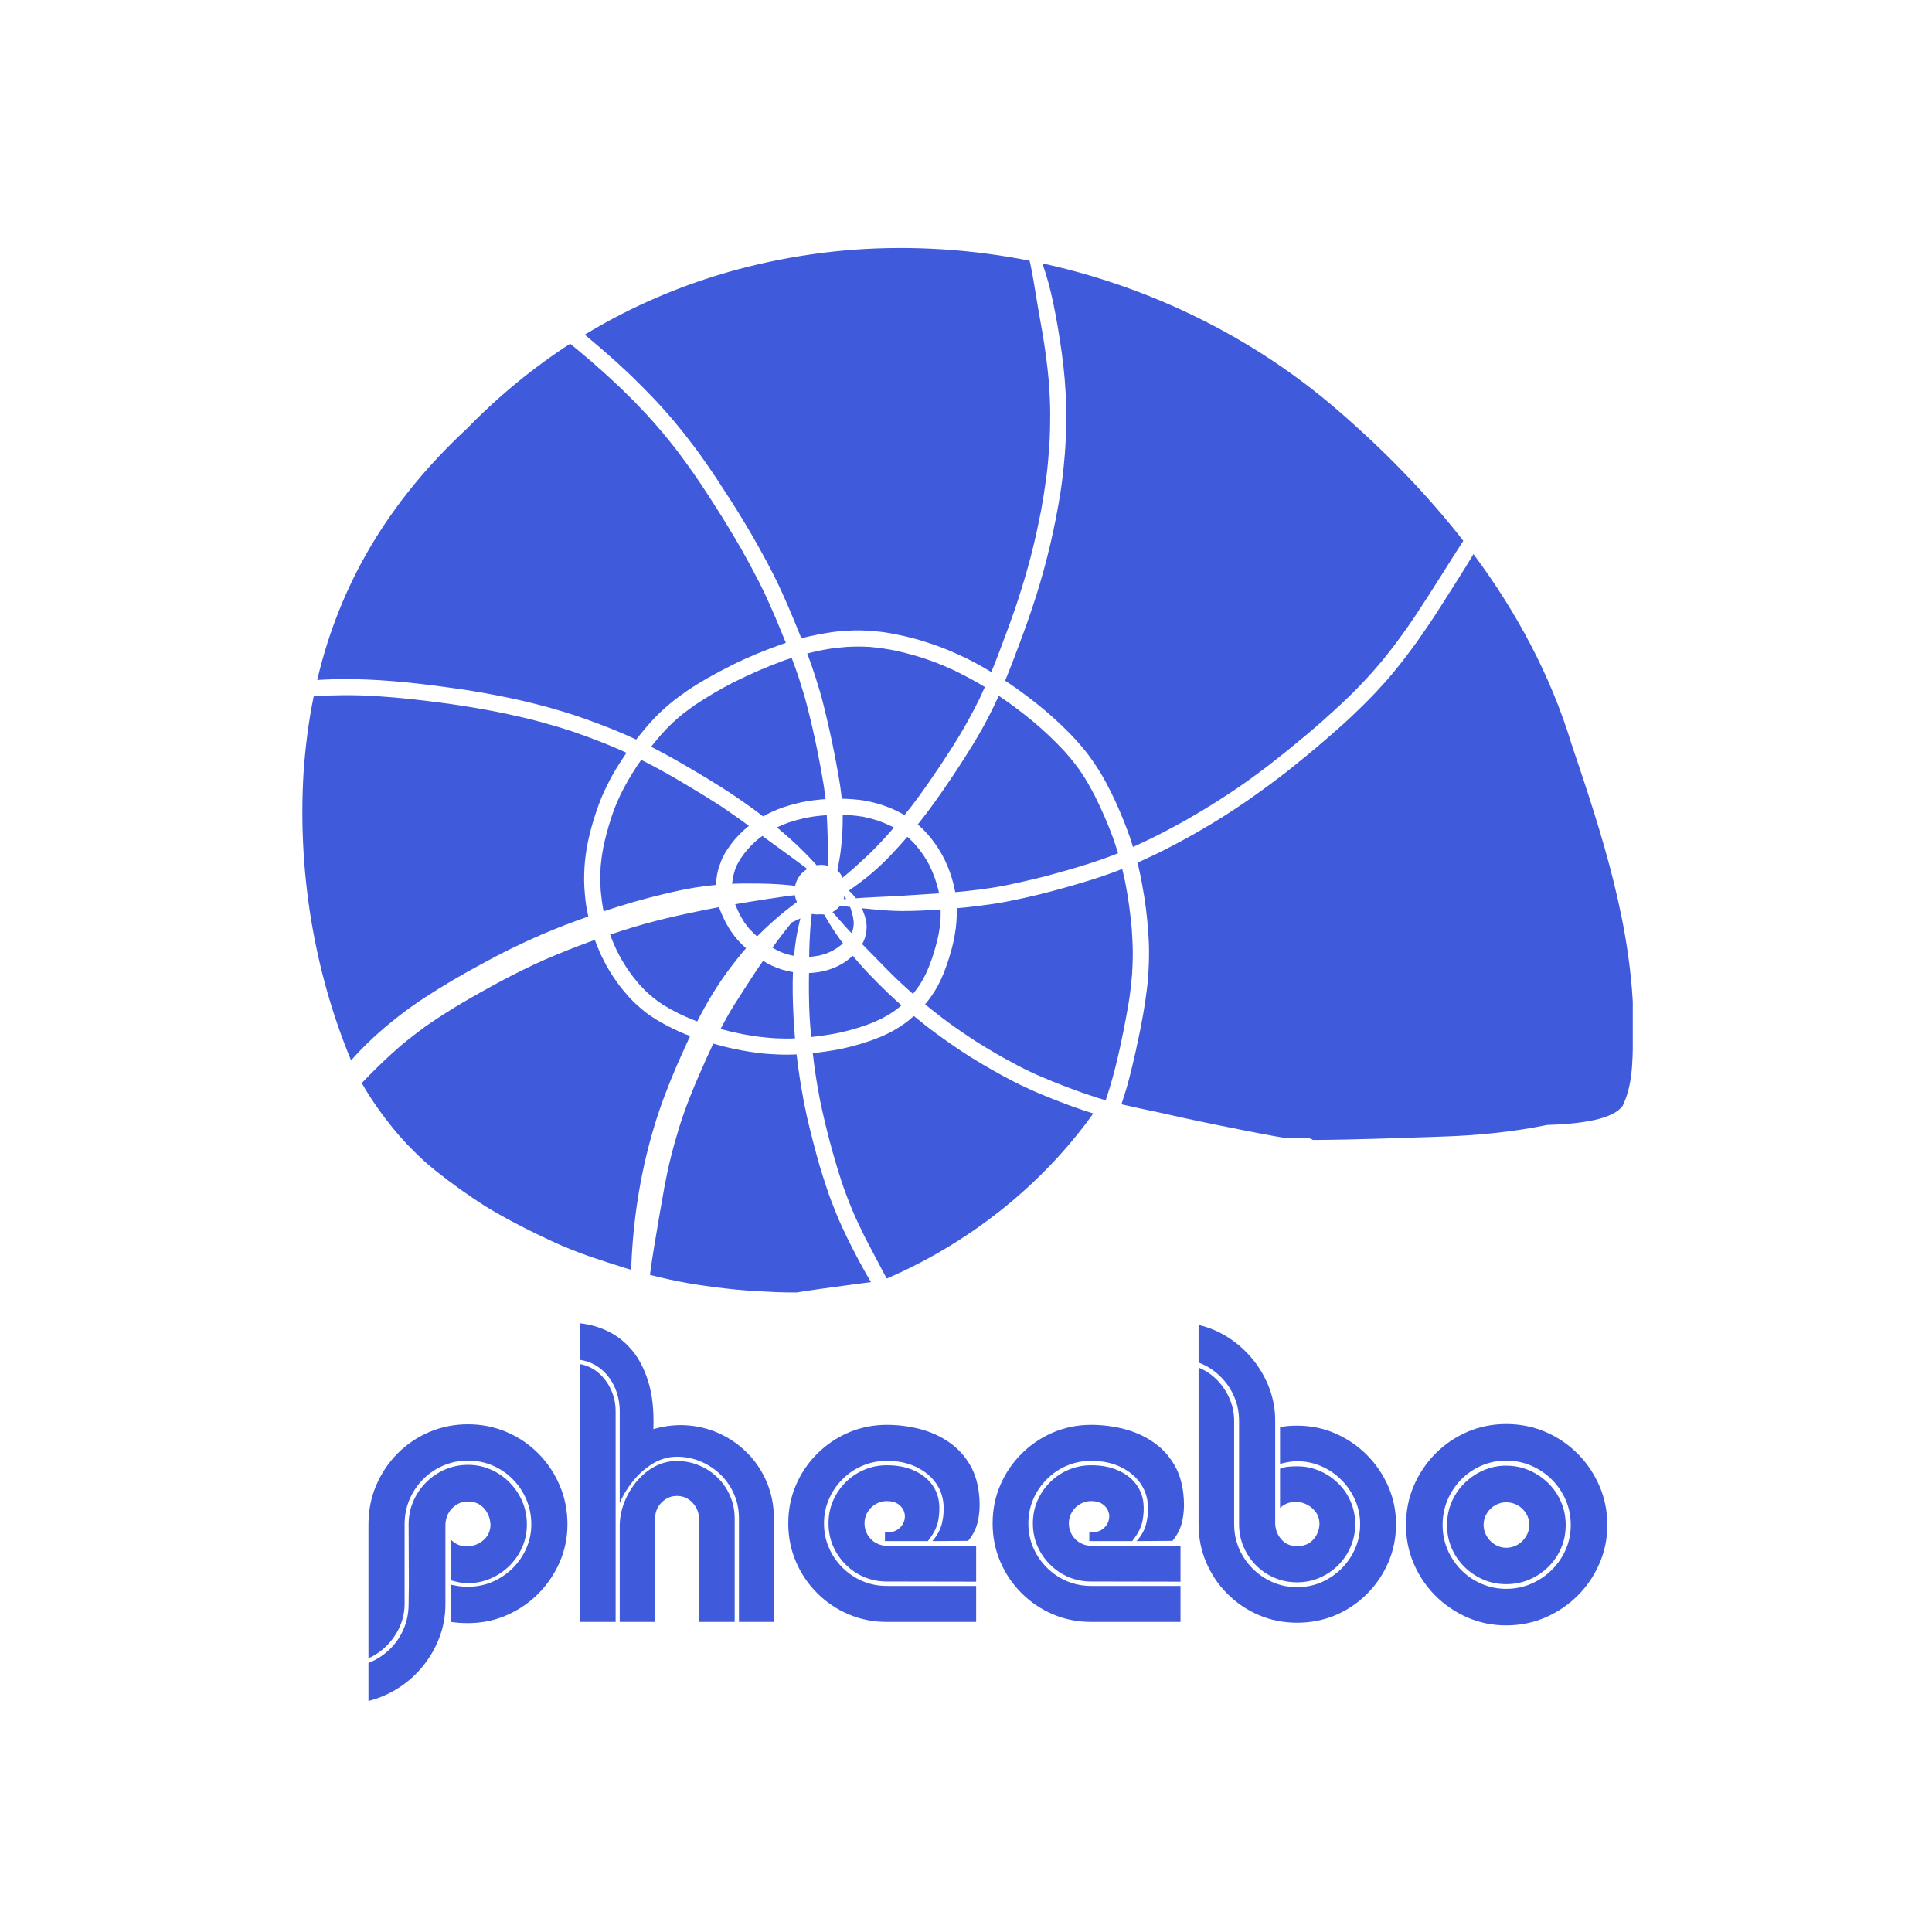 <svg xmlns="http://www.w3.org/2000/svg" xmlns:xlink="http://www.w3.org/1999/xlink" width="500" zoomAndPan="magnify" viewBox="0 0 375 375" height="500" preserveAspectRatio="xMidYMid meet" version="1.0"><defs><g/><clipPath id="cc8f6d1f6f"><path d="M 0.32 87 L 64 87 L 64 159 L 0.32 159 Z M 0.32 87 " clip-rule="nonzero"/></clipPath><clipPath id="9947677617"><path d="M 159 60 L 258.918 60 L 258.918 175 L 159 175 Z M 159 60 " clip-rule="nonzero"/></clipPath><clipPath id="92c3bab1bb"><path d="M 12 196 L 257 196 L 257 286.121 L 12 286.121 Z M 12 196 " clip-rule="nonzero"/></clipPath><clipPath id="01d925a0ef"><rect x="0" width="245" y="0" height="91"/></clipPath><clipPath id="fd9e2703fe"><rect x="0" width="260" y="0" height="287"/></clipPath></defs><g transform="matrix(1, 0, 0, 1, 58, 47)"><g clip-path="url(#fd9e2703fe)"><path fill="#3f5bdb" d="M 56.602 135.73 C 56.57 135.742 56.535 135.75 56.504 135.766 C 56.539 135.75 56.57 135.742 56.602 135.73 Z M 56.602 135.73 " fill-opacity="1" fill-rule="nonzero"/><path fill="#3f5bdb" d="M 88.125 142.422 C 88.109 142.453 88.09 142.48 88.066 142.512 C 88.086 142.48 88.109 142.453 88.125 142.422 Z M 88.125 142.422 " fill-opacity="1" fill-rule="nonzero"/><path fill="#3f5bdb" d="M 69.918 168.715 C 69.918 168.719 69.91 168.723 69.91 168.734 C 69.906 168.738 69.906 168.746 69.902 168.75 C 69.91 168.742 69.91 168.73 69.918 168.715 Z M 69.918 168.715 " fill-opacity="1" fill-rule="nonzero"/><path fill="#3f5bdb" d="M 74.477 169.863 C 74.492 169.82 74.504 169.785 74.52 169.746 C 74.504 169.777 74.496 169.809 74.488 169.844 C 74.48 169.859 74.477 169.867 74.473 169.879 C 74.473 169.875 74.477 169.871 74.477 169.863 Z M 74.477 169.863 " fill-opacity="1" fill-rule="nonzero"/><path fill="#3f5bdb" d="M 87.535 133.391 C 87.18 132.977 86.844 132.547 86.523 132.102 C 86.215 131.617 85.922 131.129 85.645 130.617 C 85.297 129.93 84.98 129.23 84.695 128.512 C 86.781 128.152 88.867 127.82 90.961 127.492 C 92.73 127.215 94.504 126.969 96.281 126.746 C 96.297 126.844 96.312 126.945 96.336 127.043 C 96.41 127.398 96.527 127.75 96.688 128.082 C 95.031 129.293 93.426 130.582 91.906 131.953 C 91.953 131.91 92 131.871 92.047 131.824 C 90.98 132.773 89.953 133.75 88.949 134.762 C 88.465 134.32 87.992 133.867 87.535 133.391 Z M 87.535 133.391 " fill-opacity="1" fill-rule="nonzero"/><path fill="#3f5bdb" d="M 76.148 150.797 C 75.387 150.473 74.629 150.137 73.879 149.785 C 73.312 149.5 72.75 149.211 72.195 148.906 C 71.68 148.617 71.176 148.305 70.668 148 C 70.355 147.797 70.043 147.605 69.75 147.379 C 69.418 147.129 69.086 146.871 68.75 146.621 C 68.75 146.621 68.75 146.621 68.754 146.621 C 68.445 146.355 68.141 146.09 67.828 145.824 C 67.23 145.297 66.691 144.703 66.148 144.129 C 65.719 143.625 65.293 143.125 64.887 142.602 C 64.496 142.094 64.129 141.57 63.758 141.047 C 63.387 140.457 63.012 139.867 62.66 139.266 C 62.336 138.703 62.035 138.125 61.738 137.547 C 61.438 136.891 61.141 136.238 60.867 135.566 C 60.707 135.18 60.562 134.793 60.422 134.406 C 61.977 133.883 63.543 133.379 65.117 132.906 C 67.852 132.09 70.617 131.387 73.398 130.758 C 75.156 130.371 76.914 129.984 78.68 129.629 C 79.637 129.434 80.59 129.25 81.555 129.074 C 81.824 129.848 82.16 130.602 82.504 131.324 C 83.277 132.953 84.254 134.449 85.484 135.77 C 85.902 136.219 86.348 136.645 86.809 137.055 C 85.727 138.285 84.711 139.566 83.727 140.871 C 81.266 144.129 79.176 147.633 77.324 151.262 C 76.93 151.117 76.535 150.965 76.148 150.797 Z M 76.148 150.797 " fill-opacity="1" fill-rule="nonzero"/><path fill="#3f5bdb" d="M 69.449 170.133 C 69.449 170.137 69.445 170.145 69.445 170.152 C 69.445 170.145 69.445 170.141 69.449 170.133 Z M 69.449 170.133 " fill-opacity="1" fill-rule="nonzero"/><path fill="#3f5bdb" d="M 63.172 199.066 C 60.875 198.352 58.582 197.613 56.305 196.82 C 54.133 196.066 52 195.207 49.898 194.281 C 45.215 192.121 40.59 189.805 36.184 187.121 C 32.832 184.984 29.609 182.68 26.504 180.199 C 25.543 179.406 24.586 178.617 23.688 177.762 C 22.746 176.867 21.828 175.953 20.93 175.02 C 19.988 173.984 19.043 172.949 18.172 171.855 C 17.258 170.711 16.375 169.551 15.512 168.367 C 14.617 167.078 13.73 165.781 12.926 164.434 C 12.688 164.027 12.449 163.625 12.215 163.219 C 13.504 161.859 14.84 160.543 16.184 159.238 C 16.691 158.766 17.195 158.297 17.699 157.82 C 18.805 156.832 19.906 155.828 21.074 154.91 C 22.234 153.996 23.395 153.098 24.586 152.223 C 26.926 150.609 29.309 149.07 31.762 147.633 C 34.246 146.168 36.754 144.762 39.293 143.398 C 42.043 141.961 44.816 140.551 47.664 139.305 C 50.562 138.039 53.5 136.879 56.473 135.789 C 56.801 135.672 57.129 135.555 57.457 135.438 C 57.574 135.766 57.699 136.094 57.828 136.418 C 58.18 137.285 58.535 138.164 58.969 138.996 C 59.184 139.414 59.398 139.832 59.613 140.25 C 59.809 140.625 60.039 140.984 60.246 141.348 C 60.66 142.066 61.133 142.75 61.609 143.43 C 62.059 144.074 62.52 144.707 63.031 145.301 C 63.602 145.973 64.168 146.66 64.801 147.266 C 65.117 147.57 65.418 147.883 65.746 148.168 C 66.117 148.48 66.484 148.797 66.848 149.117 C 66.832 149.098 66.812 149.086 66.789 149.066 C 67.137 149.363 67.504 149.652 67.879 149.902 C 68.285 150.176 68.684 150.465 69.098 150.723 C 69.891 151.203 70.688 151.684 71.512 152.102 C 72.957 152.836 74.43 153.539 75.949 154.094 C 75.473 155.121 75.004 156.156 74.535 157.188 C 73.719 158.984 72.922 160.805 72.188 162.637 C 71.41 164.586 70.645 166.543 69.98 168.531 C 69.945 168.621 69.91 168.711 69.891 168.805 C 69.871 168.867 69.848 168.926 69.832 168.988 C 69.848 168.926 69.871 168.867 69.891 168.809 C 69.891 168.809 69.891 168.812 69.891 168.812 C 69.82 169.012 69.758 169.211 69.691 169.414 C 69.633 169.582 69.57 169.75 69.52 169.926 C 69.488 170.012 69.457 170.098 69.434 170.184 C 69.441 170.172 69.441 170.164 69.445 170.16 C 69.441 170.168 69.441 170.184 69.434 170.191 C 69.434 170.188 69.434 170.188 69.434 170.184 C 69.422 170.223 69.406 170.262 69.395 170.309 C 69.406 170.273 69.418 170.23 69.43 170.195 C 69.301 170.59 69.18 170.992 69.059 171.395 C 66.555 179.605 65.117 188.152 64.629 196.723 C 64.578 197.641 64.539 198.555 64.52 199.473 C 64.07 199.332 63.617 199.199 63.172 199.066 Z M 63.172 199.066 " fill-opacity="1" fill-rule="nonzero"/><path fill="#3f5bdb" d="M 106.906 125.766 C 106.902 125.766 106.902 125.77 106.898 125.77 C 106.883 125.777 106.871 125.789 106.863 125.797 C 106.852 125.801 106.844 125.809 106.832 125.812 C 106.855 125.801 106.883 125.781 106.906 125.766 Z M 106.906 125.766 " fill-opacity="1" fill-rule="nonzero"/><path fill="#3f5bdb" d="M 145.688 39.082 C 145.684 39.125 145.684 39.172 145.68 39.219 C 145.684 39.172 145.684 39.125 145.688 39.082 Z M 145.688 39.082 " fill-opacity="1" fill-rule="nonzero"/><path fill="#3f5bdb" d="M 95.27 71.367 C 95.27 71.367 95.27 71.363 95.27 71.363 C 95.277 71.383 95.289 71.41 95.301 71.434 C 95.301 71.438 95.305 71.441 95.305 71.441 C 95.293 71.418 95.277 71.395 95.27 71.367 Z M 95.27 71.367 " fill-opacity="1" fill-rule="nonzero"/><path fill="#3f5bdb" d="M 95.328 71.504 C 95.332 71.516 95.336 71.523 95.336 71.531 C 95.332 71.523 95.328 71.516 95.328 71.504 Z M 95.328 71.504 " fill-opacity="1" fill-rule="nonzero"/><path fill="#3f5bdb" d="M 92.602 73.09 C 92.59 73.055 92.574 73.02 92.559 72.984 C 92.574 73.02 92.59 73.059 92.602 73.09 Z M 92.602 73.09 " fill-opacity="1" fill-rule="nonzero"/><path fill="#3f5bdb" d="M 92.648 73.191 C 92.648 73.191 92.652 73.195 92.652 73.203 C 92.648 73.195 92.648 73.191 92.648 73.191 Z M 92.648 73.191 " fill-opacity="1" fill-rule="nonzero"/><path fill="#3f5bdb" d="M 124.469 101.664 C 124.465 101.668 124.465 101.668 124.469 101.664 C 124.465 101.668 124.465 101.668 124.469 101.664 Z M 124.469 101.664 " fill-opacity="1" fill-rule="nonzero"/><path fill="#3f5bdb" d="M 132.543 82.352 C 131.137 81.547 129.672 80.809 128.199 80.137 C 126.617 79.422 125.027 78.734 123.383 78.18 C 123.445 78.203 123.512 78.227 123.578 78.242 C 123.012 78.051 122.441 77.855 121.871 77.668 C 121.848 77.66 121.82 77.648 121.797 77.641 C 121.824 77.648 121.852 77.66 121.871 77.668 C 121.891 77.672 121.914 77.68 121.93 77.691 C 120.465 77.188 118.957 76.801 117.445 76.453 C 116.574 76.25 115.691 76.086 114.809 75.918 C 114.145 75.793 113.465 75.684 112.789 75.617 C 111.922 75.531 111.059 75.449 110.191 75.406 C 109.426 75.363 108.652 75.332 107.883 75.359 C 106.344 75.422 104.793 75.492 103.266 75.73 C 101.496 76.008 99.742 76.34 97.996 76.773 C 97.844 76.809 97.691 76.848 97.539 76.891 C 97.316 76.324 97.09 75.758 96.855 75.195 C 96.656 74.703 96.453 74.215 96.254 73.723 C 96.148 73.465 96.055 73.176 95.922 72.918 C 95.891 72.84 95.859 72.766 95.824 72.688 C 95.805 72.633 95.781 72.582 95.754 72.527 C 95.738 72.48 95.715 72.434 95.695 72.387 C 95.707 72.406 95.715 72.426 95.723 72.445 C 95.695 72.379 95.664 72.305 95.637 72.238 C 95.648 72.258 95.656 72.277 95.66 72.301 C 95.594 72.148 95.531 71.992 95.461 71.84 C 95.488 71.902 95.516 71.961 95.539 72.023 C 95.496 71.914 95.449 71.809 95.398 71.703 C 95.395 71.695 95.395 71.691 95.391 71.68 C 95.367 71.613 95.34 71.543 95.309 71.473 C 95.312 71.484 95.32 71.492 95.32 71.496 C 95.312 71.488 95.309 71.477 95.305 71.469 C 95.305 71.469 95.305 71.469 95.305 71.465 C 95.305 71.465 95.305 71.465 95.305 71.461 C 95.301 71.457 95.301 71.453 95.301 71.445 C 95.301 71.441 95.297 71.441 95.297 71.438 C 95.289 71.414 95.277 71.387 95.27 71.367 C 95.27 71.367 95.27 71.363 95.27 71.363 C 95.246 71.293 95.219 71.23 95.191 71.176 C 95.184 71.156 95.176 71.129 95.16 71.105 C 94.734 70.102 94.289 69.109 93.84 68.121 C 93.383 67.129 92.934 66.129 92.441 65.156 C 91.926 64.16 91.426 63.152 90.898 62.164 C 90.32 61.086 89.734 60.02 89.137 58.953 C 87.508 56.043 85.785 53.168 83.988 50.363 C 83.008 48.84 82.027 47.316 81.027 45.801 C 80.066 44.336 79.051 42.906 78.047 41.473 C 77.086 40.117 76.066 38.797 75.039 37.488 C 74.57 36.891 74.105 36.301 73.617 35.719 C 73.082 35.078 72.562 34.418 72.004 33.789 C 71.305 33.008 70.609 32.227 69.91 31.438 C 69.367 30.828 68.781 30.246 68.219 29.656 C 67.043 28.418 65.82 27.219 64.598 26.023 C 64.648 26.07 64.695 26.117 64.742 26.168 C 64.191 25.613 63.605 25.09 63.035 24.555 C 62.594 24.145 62.16 23.727 61.711 23.328 C 60.52 22.266 59.332 21.203 58.121 20.176 C 57.254 19.434 56.375 18.695 55.496 17.961 C 71.289 8.371 89.051 2.891 107.836 1.457 C 119.297 0.637 130.738 1.406 141.84 3.602 C 141.898 3.844 141.957 4.094 142.012 4.34 C 142.219 5.359 142.422 6.387 142.598 7.414 C 142.879 9.062 143.141 10.711 143.414 12.359 C 143.695 14.047 144.02 15.73 144.305 17.418 C 144.852 20.598 145.281 23.801 145.574 27.012 C 145.605 27.402 145.637 27.793 145.66 28.18 C 145.766 29.902 145.84 31.629 145.844 33.355 C 145.844 34.223 145.84 35.086 145.816 35.953 C 145.809 36.414 145.797 36.871 145.777 37.332 C 145.773 37.492 145.766 37.652 145.766 37.805 C 145.758 37.836 145.758 37.871 145.754 37.902 C 145.75 37.98 145.746 38.055 145.746 38.133 C 145.746 38.137 145.746 38.145 145.746 38.148 C 145.73 38.438 145.715 38.723 145.699 39.008 C 145.699 39.012 145.699 39.02 145.699 39.023 C 145.699 39.023 145.699 39.02 145.699 39.02 C 145.551 41.227 145.383 43.441 145.09 45.637 C 144.805 47.785 144.465 49.922 144.078 52.059 C 143.488 55.086 142.836 58.09 142.059 61.078 C 141.32 63.918 140.473 66.723 139.57 69.512 C 139.566 69.527 139.559 69.539 139.555 69.555 C 139.559 69.539 139.566 69.527 139.57 69.512 C 139.566 69.531 139.555 69.547 139.551 69.57 C 139.465 69.828 139.379 70.078 139.297 70.336 C 138.238 73.48 137.074 76.59 135.895 79.691 C 135.418 80.953 134.926 82.203 134.414 83.445 C 133.789 83.07 133.168 82.707 132.543 82.352 Z M 132.543 82.352 " fill-opacity="1" fill-rule="nonzero"/><path fill="#3f5bdb" d="M 115.867 110.312 C 114.469 109.645 112.957 109.105 111.445 108.746 C 110.609 108.551 109.758 108.363 108.898 108.266 C 108.039 108.168 107.188 108.102 106.316 108.059 C 106.004 108.047 105.691 108.035 105.379 108.031 C 105.34 107.695 105.305 107.359 105.27 107.02 C 105.082 105.32 104.762 103.629 104.461 101.941 C 103.879 98.68 103.188 95.438 102.422 92.215 C 102.027 90.543 101.629 88.863 101.141 87.215 C 100.633 85.504 100.098 83.805 99.512 82.121 C 99.246 81.355 98.969 80.598 98.68 79.836 C 99.43 79.648 100.18 79.477 100.938 79.309 C 101.867 79.133 102.805 78.941 103.746 78.828 C 104.648 78.723 105.547 78.625 106.453 78.555 C 107.211 78.523 107.969 78.496 108.723 78.496 C 109.434 78.496 110.145 78.531 110.855 78.566 C 111.707 78.652 112.547 78.742 113.391 78.863 C 114.195 78.98 114.992 79.133 115.789 79.281 C 116.66 79.484 117.523 79.68 118.387 79.914 C 119.246 80.141 120.098 80.395 120.949 80.66 C 120.961 80.664 120.969 80.664 120.977 80.668 C 121.527 80.852 122.074 81.043 122.625 81.227 C 122.562 81.203 122.492 81.18 122.43 81.164 C 124.137 81.75 125.789 82.48 127.434 83.234 C 128.844 83.93 130.238 84.648 131.605 85.434 C 132.129 85.73 132.645 86.039 133.16 86.352 C 132.812 87.129 132.461 87.902 132.098 88.676 C 130.977 90.941 129.781 93.164 128.488 95.336 C 127.238 97.453 125.883 99.504 124.531 101.559 C 124.508 101.594 124.48 101.633 124.461 101.668 C 124.461 101.668 124.453 101.672 124.453 101.672 C 123.098 103.715 121.699 105.73 120.258 107.711 C 119.395 108.902 118.488 110.055 117.562 111.195 C 117.016 110.875 116.441 110.586 115.867 110.312 Z M 115.867 110.312 " fill-opacity="1" fill-rule="nonzero"/><path fill="#3f5bdb" d="M 104.973 122.414 C 104.836 122.25 104.695 122.113 104.539 121.984 C 104.836 120.461 105.113 118.922 105.27 117.375 C 105.43 115.719 105.559 114.055 105.566 112.391 C 105.57 111.984 105.574 111.582 105.57 111.176 C 105.984 111.18 106.398 111.195 106.812 111.211 C 107.77 111.285 108.715 111.391 109.66 111.555 C 110.613 111.758 111.543 112.008 112.473 112.305 C 113.344 112.625 114.203 112.98 115.043 113.379 C 115.207 113.461 115.363 113.547 115.52 113.633 C 114.363 114.961 113.188 116.266 111.953 117.523 C 110.676 118.828 109.332 120.066 107.977 121.289 C 107.168 122.004 106.344 122.707 105.508 123.391 C 105.391 123.043 105.219 122.707 104.973 122.414 Z M 104.973 122.414 " fill-opacity="1" fill-rule="nonzero"/><path fill="#3f5bdb" d="M 92.785 73.523 C 92.785 73.52 92.781 73.516 92.781 73.512 C 92.781 73.516 92.785 73.52 92.785 73.523 Z M 92.785 73.523 " fill-opacity="1" fill-rule="nonzero"/><path fill="#3f5bdb" d="M 60.688 94.465 C 57.477 93.188 54.238 91.996 50.926 91.016 C 49.312 90.539 47.699 90.07 46.066 89.668 C 44.367 89.258 42.66 88.828 40.938 88.48 C 37.734 87.824 34.516 87.215 31.273 86.75 C 24.355 85.758 17.391 84.918 10.395 84.82 C 8.117 84.789 5.84 84.844 3.57 84.988 C 7.945 66.422 17.309 50.449 32.602 36.219 C 38.805 29.848 45.523 24.344 52.668 19.715 C 53.84 20.672 55 21.645 56.152 22.625 C 57.324 23.625 58.473 24.66 59.629 25.684 C 60.605 26.555 61.539 27.465 62.5 28.355 C 63.328 29.184 64.164 30.004 65 30.82 C 65.812 31.672 66.617 32.523 67.434 33.371 C 68.207 34.188 68.938 35.055 69.684 35.895 C 70.414 36.719 71.098 37.594 71.805 38.438 C 72.434 39.195 73.02 39.984 73.629 40.758 C 74.094 41.387 74.559 42.023 75.027 42.652 C 76.992 45.309 78.801 48.078 80.582 50.859 C 81.469 52.238 82.344 53.621 83.191 55.023 C 84.102 56.527 84.996 58.039 85.883 59.555 C 87.098 61.719 88.277 63.895 89.402 66.102 C 90.461 68.184 91.406 70.32 92.34 72.465 C 92.324 72.418 92.305 72.375 92.285 72.332 C 92.305 72.379 92.324 72.418 92.344 72.465 C 92.359 72.496 92.367 72.527 92.383 72.559 C 92.41 72.617 92.434 72.68 92.461 72.734 C 92.484 72.812 92.516 72.891 92.559 72.969 C 92.562 72.973 92.562 72.977 92.562 72.98 C 92.574 73.012 92.59 73.047 92.605 73.086 C 92.605 73.09 92.609 73.094 92.609 73.094 C 92.609 73.09 92.605 73.086 92.605 73.086 C 92.621 73.121 92.633 73.152 92.652 73.184 C 92.652 73.184 92.652 73.184 92.652 73.188 C 92.652 73.191 92.656 73.195 92.656 73.203 C 92.66 73.211 92.664 73.223 92.668 73.234 C 92.688 73.277 92.707 73.324 92.727 73.371 C 92.711 73.332 92.695 73.293 92.68 73.25 C 92.711 73.324 92.742 73.398 92.77 73.473 C 92.77 73.473 92.77 73.465 92.766 73.465 C 92.77 73.473 92.77 73.477 92.77 73.48 C 92.773 73.5 92.781 73.512 92.785 73.531 C 92.789 73.539 92.797 73.551 92.801 73.562 C 92.832 73.637 92.863 73.715 92.898 73.785 C 92.902 73.801 92.906 73.812 92.914 73.828 C 92.934 73.895 92.961 73.961 92.992 74.027 C 92.996 74.039 93.004 74.051 93.008 74.059 C 93.02 74.102 93.039 74.137 93.055 74.176 C 93.07 74.207 93.082 74.246 93.102 74.281 C 93.113 74.312 93.129 74.344 93.141 74.375 C 93.613 75.504 94.082 76.637 94.535 77.777 C 94.105 77.922 93.676 78.07 93.25 78.223 C 90.137 79.348 87.062 80.602 84.102 82.082 C 82.488 82.887 80.906 83.723 79.344 84.617 C 77.941 85.422 76.539 86.266 75.211 87.195 C 74.445 87.73 73.695 88.281 72.949 88.848 C 72.273 89.355 71.641 89.922 71.004 90.48 C 69.746 91.59 68.582 92.805 67.496 94.082 C 66.812 94.891 66.133 95.707 65.48 96.543 C 63.902 95.801 62.305 95.109 60.688 94.465 Z M 60.688 94.465 " fill-opacity="1" fill-rule="nonzero"/><path fill="#3f5bdb" d="M 78.918 103.895 C 75.934 102.102 72.938 100.336 69.863 98.711 C 69.367 98.449 68.871 98.195 68.375 97.941 C 68.914 97.27 69.461 96.598 70.02 95.941 C 70.465 95.445 70.906 94.949 71.371 94.469 C 71.816 94.008 72.277 93.562 72.742 93.117 C 73.426 92.512 74.105 91.898 74.828 91.348 C 75.566 90.789 76.309 90.25 77.062 89.715 C 78.262 88.934 79.473 88.176 80.699 87.449 C 81.879 86.746 83.094 86.105 84.309 85.469 C 87.574 83.844 90.902 82.387 94.328 81.145 C 94.773 80.992 95.219 80.844 95.664 80.699 C 95.707 80.812 95.75 80.926 95.793 81.039 C 96.223 82.203 96.66 83.367 97.043 84.551 C 97.438 85.785 97.82 87.016 98.188 88.258 C 99.75 93.992 100.965 99.828 101.926 105.688 C 102.039 106.492 102.148 107.301 102.242 108.109 C 101.957 108.125 101.676 108.148 101.391 108.176 C 99.711 108.328 98.035 108.566 96.398 108.996 C 94.848 109.398 93.289 109.891 91.836 110.578 C 91.254 110.852 90.676 111.145 90.109 111.461 C 86.539 108.711 82.777 106.211 78.918 103.895 Z M 78.918 103.895 " fill-opacity="1" fill-rule="nonzero"/><path fill="#3f5bdb" d="M 102.441 120.992 C 102.129 120.934 101.836 120.871 101.523 120.871 C 101.195 120.867 100.898 120.895 100.574 120.941 C 100.551 120.945 100.531 120.945 100.512 120.953 C 98.902 119.145 97.176 117.441 95.383 115.828 C 94.531 115.066 93.668 114.32 92.789 113.594 C 93.539 113.25 94.293 112.934 95.066 112.652 C 96.035 112.332 97.012 112.062 98.008 111.828 C 98 111.828 97.996 111.832 97.988 111.832 C 98.625 111.703 99.27 111.586 99.91 111.488 C 100.543 111.391 101.18 111.336 101.82 111.277 C 102.039 111.262 102.262 111.25 102.48 111.234 C 102.574 112.887 102.625 114.535 102.672 116.191 C 102.68 116.578 102.688 116.961 102.695 117.348 C 102.699 118.582 102.684 119.812 102.664 121.043 C 102.59 121.023 102.516 121.004 102.441 120.992 Z M 102.441 120.992 " fill-opacity="1" fill-rule="nonzero"/><path fill="#3f5bdb" d="M 95.668 124.859 C 93.617 124.645 91.559 124.527 89.496 124.504 C 87.699 124.488 85.895 124.469 84.094 124.547 C 84.141 124.129 84.195 123.715 84.266 123.301 C 84.379 122.805 84.508 122.324 84.664 121.844 C 84.785 121.523 84.91 121.211 85.043 120.902 C 85.281 120.441 85.535 120.004 85.809 119.562 C 86.215 118.977 86.645 118.418 87.102 117.875 C 87.586 117.336 88.09 116.82 88.621 116.328 C 89.059 115.953 89.504 115.598 89.961 115.254 C 91.938 116.711 93.926 118.145 95.906 119.59 C 96.844 120.273 97.781 120.961 98.703 121.668 C 98.152 122.008 97.637 122.406 97.25 122.93 C 96.789 123.543 96.484 124.223 96.332 124.934 C 96.109 124.906 95.891 124.883 95.668 124.859 Z M 95.668 124.859 " fill-opacity="1" fill-rule="nonzero"/><path fill="#3f5bdb" d="M 59.145 129.848 C 59.031 129.211 58.918 128.578 58.828 127.934 C 58.738 127.273 58.672 126.609 58.602 125.945 C 58.555 125.148 58.492 124.348 58.504 123.551 C 58.516 122.754 58.543 121.965 58.59 121.168 C 58.656 120.508 58.719 119.848 58.812 119.188 C 58.895 118.613 59 118.035 59.102 117.465 C 59.305 116.523 59.516 115.586 59.77 114.66 C 60.047 113.625 60.355 112.602 60.688 111.582 C 60.934 110.863 61.176 110.137 61.469 109.438 C 61.785 108.688 62.105 107.945 62.449 107.215 C 62.918 106.277 63.398 105.355 63.922 104.453 C 64.426 103.574 64.965 102.719 65.508 101.871 C 65.824 101.406 66.137 100.949 66.457 100.488 C 67.762 101.148 69.062 101.824 70.348 102.531 C 71.648 103.246 72.934 103.984 74.211 104.738 C 76.906 106.328 79.578 107.957 82.203 109.66 C 83.938 110.852 85.668 112.043 87.355 113.305 C 86.102 114.324 84.918 115.48 83.957 116.781 C 83.441 117.473 82.914 118.184 82.527 118.965 C 82.32 119.367 82.098 119.777 81.941 120.203 C 81.789 120.609 81.648 121.02 81.512 121.43 C 81.258 122.23 81.117 123.074 81.008 123.906 C 80.973 124.195 80.949 124.477 80.938 124.766 C 79.594 124.891 78.25 125.059 76.914 125.273 C 74.852 125.605 72.805 126.066 70.77 126.551 C 66.844 127.484 62.98 128.609 59.152 129.887 C 59.148 129.867 59.145 129.859 59.145 129.848 Z M 59.145 129.848 " fill-opacity="1" fill-rule="nonzero"/><g clip-path="url(#cc8f6d1f6f)"><path fill="#3f5bdb" d="M 0.926 102.898 C 1.277 97.816 1.922 92.914 2.883 88.176 C 3.699 88.121 4.516 88.074 5.328 88.02 C 5.828 87.988 6.332 87.992 6.836 87.977 C 7.469 87.965 8.105 87.945 8.738 87.934 C 9.836 87.91 10.941 87.965 12.039 87.977 C 12.555 87.984 13.062 88.027 13.574 88.051 C 14.105 88.074 14.637 88.102 15.168 88.125 C 15.871 88.184 16.582 88.23 17.293 88.285 C 20.75 88.539 24.195 88.961 27.633 89.398 C 29.172 89.598 30.703 89.828 32.238 90.074 C 33.934 90.348 35.629 90.617 37.32 90.949 C 38.277 91.141 39.238 91.336 40.195 91.523 C 42.383 91.996 44.562 92.496 46.723 93.074 C 47.906 93.395 49.078 93.73 50.258 94.078 C 51.238 94.371 52.211 94.695 53.184 95.004 C 54.238 95.379 55.297 95.742 56.344 96.133 C 57.547 96.582 58.738 97.051 59.93 97.527 C 61.168 98.023 62.391 98.559 63.605 99.117 C 62.887 100.168 62.191 101.234 61.527 102.328 C 60.664 103.746 59.91 105.234 59.215 106.746 C 58.484 108.324 57.914 109.961 57.387 111.613 C 56.375 114.785 55.637 118.086 55.445 121.41 C 55.352 123.074 55.348 124.75 55.508 126.406 C 55.594 127.262 55.664 128.121 55.812 128.973 C 55.926 129.617 56.047 130.254 56.18 130.895 C 53.09 131.977 50.023 133.141 47.023 134.445 C 45.039 135.309 43.07 136.211 41.125 137.168 C 39.18 138.125 37.262 139.148 35.352 140.18 C 31.641 142.176 27.988 144.312 24.461 146.621 C 22.688 147.781 20.953 149.004 19.285 150.316 C 17.598 151.652 15.926 153.023 14.355 154.504 C 13.562 155.258 12.773 156.012 12.008 156.801 C 11.375 157.457 10.758 158.129 10.145 158.816 C 2.926 141.406 -0.242 122.055 0.926 102.898 Z M 0.926 102.898 " fill-opacity="1" fill-rule="nonzero"/></g><path fill="#3f5bdb" d="M 74.473 169.879 C 74.457 169.934 74.438 169.988 74.418 170.043 C 74.438 169.988 74.457 169.934 74.473 169.879 Z M 74.473 169.879 " fill-opacity="1" fill-rule="nonzero"/><path fill="#3f5bdb" d="M 97.863 165.887 C 97.863 165.879 97.859 165.867 97.859 165.859 C 97.863 165.879 97.863 165.891 97.871 165.91 C 97.871 165.898 97.871 165.891 97.863 165.887 Z M 97.863 165.887 " fill-opacity="1" fill-rule="nonzero"/><path fill="#3f5bdb" d="M 74.059 171.121 C 74.051 171.148 74.043 171.176 74.031 171.203 C 74.043 171.176 74.051 171.148 74.059 171.121 Z M 74.059 171.121 " fill-opacity="1" fill-rule="nonzero"/><path fill="#3f5bdb" d="M 106.926 125.75 C 106.926 125.75 106.922 125.754 106.922 125.754 C 106.922 125.754 106.926 125.75 106.926 125.75 Z M 106.926 125.75 " fill-opacity="1" fill-rule="nonzero"/><path fill="#3f5bdb" d="M 106.816 133.633 C 106.824 133.641 106.832 133.645 106.84 133.656 C 106.832 133.652 106.82 133.641 106.816 133.633 Z M 106.816 133.633 " fill-opacity="1" fill-rule="nonzero"/><path fill="#3f5bdb" d="M 131.398 155.109 C 131.434 155.125 131.465 155.145 131.496 155.168 C 131.465 155.148 131.434 155.125 131.398 155.109 Z M 131.398 155.109 " fill-opacity="1" fill-rule="nonzero"/><path fill="#3f5bdb" d="M 142.395 161.215 C 142.398 161.215 142.402 161.223 142.406 161.223 C 142.414 161.227 142.422 161.227 142.426 161.23 C 142.418 161.23 142.406 161.227 142.395 161.215 Z M 142.395 161.215 " fill-opacity="1" fill-rule="nonzero"/><path fill="#3f5bdb" d="M 142.43 161.234 C 142.434 161.234 142.438 161.238 142.445 161.238 C 142.457 161.242 142.465 161.25 142.48 161.258 C 142.461 161.25 142.449 161.242 142.43 161.234 Z M 142.43 161.234 " fill-opacity="1" fill-rule="nonzero"/><path fill="#3f5bdb" d="M 143.113 161.551 C 143.16 161.566 143.199 161.586 143.238 161.609 C 143.262 161.617 143.285 161.625 143.305 161.641 C 143.238 161.609 143.176 161.582 143.113 161.551 Z M 143.113 161.551 " fill-opacity="1" fill-rule="nonzero"/><path fill="#3f5bdb" d="M 143.484 161.719 C 143.488 161.719 143.488 161.719 143.484 161.719 C 143.488 161.719 143.488 161.719 143.492 161.727 C 143.492 161.719 143.488 161.719 143.484 161.719 Z M 143.484 161.719 " fill-opacity="1" fill-rule="nonzero"/><path fill="#3f5bdb" d="M 154.715 165.988 C 154.742 165.992 154.766 166.004 154.793 166.012 C 154.766 166.008 154.742 166 154.715 165.988 Z M 154.715 165.988 " fill-opacity="1" fill-rule="nonzero"/><path fill="#3f5bdb" d="M 106.922 125.754 C 106.914 125.754 106.914 125.762 106.922 125.754 C 106.914 125.762 106.914 125.754 106.922 125.754 Z M 106.922 125.754 " fill-opacity="1" fill-rule="nonzero"/><path fill="#3f5bdb" d="M 204.457 87.602 C 204.453 87.605 204.449 87.609 204.445 87.613 C 204.449 87.609 204.453 87.605 204.457 87.602 Z M 204.457 87.602 " fill-opacity="1" fill-rule="nonzero"/><path fill="#3f5bdb" d="M 204.445 87.613 C 204.445 87.613 204.441 87.617 204.441 87.617 C 204.441 87.613 204.445 87.613 204.445 87.613 Z M 204.445 87.613 " fill-opacity="1" fill-rule="nonzero"/><path fill="#3f5bdb" d="M 118.148 115.426 C 118.168 115.441 118.18 115.453 118.199 115.473 C 118.18 115.453 118.16 115.441 118.148 115.426 Z M 118.148 115.426 " fill-opacity="1" fill-rule="nonzero"/><path fill="#3f5bdb" d="M 161.656 116.578 C 161.168 115.016 160.582 113.473 159.965 111.953 C 159.34 110.418 158.68 108.883 157.945 107.391 C 157.191 105.852 156.422 104.312 155.512 102.855 C 154.594 101.383 153.633 99.945 152.531 98.598 C 151.438 97.262 150.277 95.988 149.047 94.77 C 146.648 92.383 144.066 90.16 141.359 88.133 C 139.98 87.098 138.574 86.086 137.125 85.148 C 137.117 85.141 137.105 85.137 137.094 85.125 C 138.082 82.742 138.984 80.332 139.891 77.914 C 141.039 74.828 142.152 71.727 143.141 68.582 C 145.188 62.07 146.746 55.434 147.816 48.691 C 148.082 47.016 148.277 45.328 148.457 43.641 C 148.543 42.801 148.617 41.961 148.684 41.117 C 148.715 40.68 148.746 40.242 148.773 39.801 C 148.785 39.586 148.801 39.375 148.812 39.156 C 148.812 39.148 148.812 39.137 148.812 39.125 C 148.812 39.082 148.816 39.039 148.816 38.996 C 148.816 38.98 148.824 38.969 148.824 38.953 C 148.836 38.715 148.844 38.484 148.859 38.246 C 148.859 38.246 148.859 38.246 148.859 38.25 C 148.859 38.254 148.859 38.258 148.859 38.262 C 148.859 38.266 148.859 38.277 148.859 38.281 C 148.859 38.277 148.859 38.266 148.859 38.262 C 148.859 38.258 148.859 38.254 148.859 38.25 C 148.863 38.191 148.863 38.137 148.867 38.082 C 148.867 38.078 148.867 38.074 148.867 38.07 C 148.973 35.961 149.012 33.84 148.945 31.727 C 148.84 28.355 148.574 24.996 148.109 21.652 C 147.648 18.367 147.121 15.078 146.438 11.828 C 145.891 9.215 145.219 6.629 144.316 4.121 C 165.449 8.727 185.227 18.512 201.328 32.348 C 210.305 40.078 218.73 48.598 226.027 57.969 C 224.695 60.02 223.391 62.086 222.094 64.16 C 220.266 67.074 218.402 69.969 216.5 72.836 C 215.629 74.152 214.715 75.438 213.781 76.711 C 213.301 77.359 212.84 78.016 212.34 78.648 C 211.777 79.367 211.211 80.09 210.645 80.809 C 210.086 81.469 209.527 82.121 208.969 82.781 C 208.523 83.309 208.055 83.812 207.59 84.324 C 206.57 85.441 205.535 86.547 204.453 87.605 C 204.449 87.609 204.445 87.613 204.441 87.617 C 204.434 87.629 204.422 87.637 204.414 87.645 C 203.668 88.355 202.93 89.066 202.191 89.781 C 202.242 89.734 202.285 89.688 202.336 89.645 C 200.074 91.715 197.801 93.789 195.434 95.746 C 194.242 96.73 193.059 97.723 191.855 98.695 C 190.656 99.656 189.457 100.605 188.246 101.547 C 188.301 101.504 188.355 101.465 188.41 101.426 C 187.562 102.055 186.723 102.691 185.875 103.328 C 181.379 106.656 176.641 109.645 171.781 112.414 C 171.785 112.41 171.797 112.406 171.801 112.398 C 169.832 113.477 167.859 114.547 165.848 115.539 C 164.75 116.086 163.645 116.602 162.527 117.117 C 162.324 117.215 162.117 117.309 161.91 117.398 C 161.832 117.125 161.746 116.855 161.656 116.578 Z M 161.656 116.578 " fill-opacity="1" fill-rule="nonzero"/><path fill="#3f5bdb" d="M 127.324 125.73 C 127 124.156 126.543 122.605 125.926 121.129 C 124.66 118.082 122.73 115.336 120.277 113.137 C 120.23 113.098 120.188 113.059 120.141 113.016 C 120.25 112.887 120.352 112.754 120.461 112.621 C 122.535 110.016 124.453 107.293 126.316 104.531 C 128.188 101.758 130.008 98.938 131.715 96.059 C 133.246 93.477 134.617 90.789 135.848 88.051 C 136.957 88.801 138.059 89.562 139.129 90.367 C 140.344 91.277 141.523 92.227 142.695 93.188 C 143.672 94.027 144.641 94.875 145.574 95.758 C 146.586 96.715 147.559 97.699 148.512 98.711 C 148.98 99.238 149.438 99.766 149.891 100.309 C 150.391 100.922 150.871 101.551 151.348 102.188 C 151.91 103.008 152.48 103.832 152.977 104.695 C 153.5 105.613 154.008 106.539 154.508 107.473 C 155.164 108.816 155.809 110.16 156.402 111.531 C 156.984 112.859 157.504 114.207 158.016 115.566 C 158.367 116.578 158.707 117.59 159.02 118.613 C 158.629 118.766 158.234 118.922 157.844 119.074 C 157.211 119.324 156.562 119.539 155.926 119.77 C 154.77 120.184 153.602 120.559 152.426 120.93 C 149.891 121.723 147.332 122.43 144.766 123.121 C 142.633 123.664 140.488 124.145 138.336 124.617 C 136.312 125.059 134.258 125.375 132.207 125.656 C 130.613 125.852 129.016 126.027 127.414 126.168 C 127.383 126.016 127.355 125.871 127.324 125.73 Z M 127.324 125.73 " fill-opacity="1" fill-rule="nonzero"/><path fill="#3f5bdb" d="M 106.988 126.07 C 106.914 126.004 106.84 125.93 106.762 125.863 C 106.797 125.84 106.832 125.82 106.867 125.797 C 106.879 125.789 106.895 125.777 106.902 125.77 C 106.906 125.77 106.906 125.766 106.91 125.766 C 106.91 125.766 106.91 125.766 106.914 125.766 C 106.914 125.766 106.922 125.766 106.922 125.762 C 106.922 125.762 106.926 125.754 106.926 125.754 C 109.344 124.082 111.66 122.23 113.754 120.152 C 114.926 118.984 116.047 117.777 117.141 116.535 C 117.469 116.16 117.793 115.789 118.121 115.414 C 118.59 115.836 119.039 116.277 119.477 116.738 C 120.07 117.406 120.617 118.105 121.141 118.836 C 121.59 119.512 122.012 120.199 122.395 120.922 C 122.789 121.734 123.137 122.566 123.445 123.418 C 123.73 124.25 123.984 125.09 124.18 125.945 C 124.211 126.098 124.238 126.254 124.266 126.406 C 123.66 126.449 123.055 126.484 122.449 126.52 C 120.766 126.625 119.082 126.738 117.402 126.844 C 115.715 126.953 114.027 127.027 112.34 127.109 C 110.934 127.176 109.527 127.258 108.125 127.355 C 107.785 126.898 107.406 126.465 106.988 126.07 Z M 106.988 126.07 " fill-opacity="1" fill-rule="nonzero"/><path fill="#3f5bdb" d="M 105.883 126.934 C 105.93 126.996 105.977 127.066 106.02 127.129 C 106.098 127.246 106.172 127.363 106.246 127.484 C 106.078 127.492 105.914 127.504 105.742 127.516 C 105.809 127.324 105.855 127.133 105.883 126.934 Z M 105.883 126.934 " fill-opacity="1" fill-rule="nonzero"/><path fill="#3f5bdb" d="M 106.848 133.668 C 106.848 133.668 106.852 133.672 106.852 133.672 C 106.613 133.418 106.379 133.16 106.141 132.91 C 105.281 131.949 104.43 130.992 103.586 130.023 C 104.051 129.777 104.473 129.445 104.848 129.059 C 104.934 128.973 105.008 128.879 105.086 128.777 C 105.723 128.879 106.363 128.965 107.004 129.043 C 107.023 129.094 107.047 129.145 107.062 129.195 C 107.258 129.754 107.418 130.316 107.551 130.895 C 107.613 131.211 107.656 131.535 107.695 131.863 C 107.703 132.074 107.703 132.277 107.699 132.488 C 107.676 132.711 107.648 132.926 107.613 133.148 C 107.574 133.305 107.531 133.465 107.488 133.625 C 107.504 133.57 107.523 133.516 107.539 133.461 C 107.516 133.551 107.484 133.641 107.449 133.73 C 107.398 133.867 107.344 133.996 107.285 134.129 C 107.141 133.973 106.996 133.82 106.848 133.668 Z M 106.848 133.668 " fill-opacity="1" fill-rule="nonzero"/><path fill="#3f5bdb" d="M 113.91 140.906 C 112.391 139.352 110.867 137.801 109.344 136.246 C 109.602 135.793 109.812 135.305 109.953 134.789 C 110.188 133.938 110.285 133.023 110.164 132.148 C 110.043 131.301 109.789 130.5 109.457 129.715 C 109.398 129.57 109.336 129.43 109.27 129.293 C 110.223 129.391 111.18 129.477 112.137 129.562 C 113.621 129.695 115.117 129.805 116.605 129.824 C 116.598 129.824 116.59 129.824 116.582 129.824 C 116.832 129.828 117.078 129.828 117.324 129.828 C 119.746 129.828 122.16 129.699 124.578 129.527 C 124.594 130.219 124.586 130.906 124.555 131.598 C 124.488 132.5 124.359 133.391 124.199 134.281 C 123.879 135.84 123.453 137.375 122.953 138.891 C 122.566 140.012 122.133 141.109 121.629 142.18 C 121.277 142.875 120.898 143.551 120.477 144.211 C 120.078 144.797 119.652 145.359 119.199 145.91 C 117.375 144.309 115.609 142.645 113.91 140.906 Z M 113.91 140.906 " fill-opacity="1" fill-rule="nonzero"/><path fill="#3f5bdb" d="M 154.863 166.035 C 151 164.785 147.207 163.348 143.488 161.719 C 143.488 161.719 143.488 161.719 143.484 161.719 C 143.441 161.703 143.402 161.684 143.363 161.668 C 143.371 161.672 143.379 161.676 143.387 161.68 C 143.371 161.672 143.348 161.66 143.324 161.652 C 143.336 161.656 143.348 161.66 143.355 161.668 C 143.316 161.648 143.277 161.625 143.23 161.609 C 142.992 161.5 142.754 161.387 142.512 161.281 C 142.555 161.297 142.605 161.32 142.652 161.344 C 142.578 161.312 142.508 161.273 142.434 161.242 C 142.43 161.242 142.426 161.238 142.422 161.238 C 142.422 161.238 142.418 161.238 142.418 161.238 C 142.414 161.234 142.406 161.234 142.398 161.23 C 142.387 161.227 142.371 161.215 142.355 161.211 C 140.449 160.332 138.598 159.324 136.766 158.312 C 134.988 157.324 133.254 156.273 131.527 155.203 C 129.719 154.031 127.941 152.816 126.203 151.551 C 124.621 150.391 123.082 149.18 121.559 147.945 C 122.48 146.84 123.297 145.676 123.992 144.406 C 124.793 142.945 125.402 141.375 125.93 139.801 C 126.391 138.43 126.793 137.043 127.094 135.629 C 127.449 133.984 127.668 132.332 127.703 130.645 C 127.711 130.195 127.711 129.742 127.699 129.285 C 128.395 129.23 129.09 129.16 129.785 129.09 C 131.324 128.926 132.852 128.719 134.387 128.504 C 135.934 128.285 137.48 128 139.012 127.676 C 140.723 127.312 142.426 126.934 144.121 126.512 C 147.5 125.66 150.848 124.703 154.172 123.668 C 154.918 123.434 155.668 123.191 156.402 122.926 C 157.176 122.648 157.965 122.387 158.727 122.086 C 159.094 121.941 159.457 121.801 159.824 121.656 C 160.02 122.465 160.203 123.27 160.379 124.082 C 160.676 125.633 160.945 127.188 161.16 128.75 C 161.375 130.285 161.539 131.82 161.68 133.363 C 161.777 134.848 161.863 136.332 161.871 137.82 C 161.883 139.273 161.82 140.723 161.734 142.172 C 161.562 143.988 161.379 145.809 161.078 147.609 C 160.773 149.41 160.445 151.199 160.094 152.984 C 159.586 155.449 159.066 157.918 158.438 160.359 C 158.117 161.59 157.797 162.828 157.418 164.047 C 157.156 164.887 156.887 165.727 156.617 166.566 C 156.039 166.387 155.449 166.211 154.863 166.035 Z M 154.863 166.035 " fill-opacity="1" fill-rule="nonzero"/><g clip-path="url(#9947677617)"><path fill="#3f5bdb" d="M 196.469 174.051 C 196.219 173.953 195.938 173.926 195.672 173.914 C 195.406 173.906 195.137 173.902 194.871 173.898 C 194.273 173.883 193.672 173.871 193.07 173.863 C 192.402 173.852 191.734 173.84 191.066 173.824 C 188.391 173.371 185.723 172.84 183.059 172.32 C 180.117 171.742 177.184 171.141 174.254 170.527 C 171.023 169.855 167.82 169.086 164.586 168.418 C 162.941 168.082 161.305 167.723 159.668 167.34 C 159.703 167.234 159.734 167.129 159.773 167.023 C 160.266 165.516 160.742 163.996 161.141 162.461 C 162.035 159.012 162.801 155.531 163.484 152.031 C 163.797 150.434 164.078 148.832 164.312 147.223 C 164.555 145.547 164.777 143.863 164.883 142.176 C 164.938 141.27 164.984 140.367 165.008 139.461 C 165.031 138.609 165.02 137.754 165.016 136.895 C 165.012 136.117 164.961 135.332 164.914 134.555 C 164.848 133.582 164.773 132.617 164.68 131.648 C 164.531 130.074 164.336 128.504 164.082 126.945 C 163.93 126.012 163.77 125.086 163.594 124.16 C 163.43 123.273 163.23 122.398 163.043 121.52 C 162.965 121.152 162.879 120.793 162.789 120.434 C 163.047 120.32 163.305 120.203 163.559 120.086 C 165.148 119.355 166.75 118.629 168.301 117.816 C 169.105 117.395 169.91 116.969 170.723 116.551 C 171.516 116.137 172.297 115.688 173.086 115.258 C 174.633 114.41 176.148 113.492 177.66 112.59 C 179.047 111.758 180.406 110.883 181.75 109.996 C 184.664 108.078 187.484 106.031 190.273 103.926 C 190.223 103.965 190.168 104.008 190.113 104.047 C 191.359 103.121 192.566 102.141 193.773 101.164 C 195.016 100.16 196.262 99.156 197.473 98.121 C 198.684 97.086 199.887 96.055 201.082 95 C 202.242 93.977 203.414 92.949 204.527 91.871 C 204.477 91.914 204.434 91.965 204.383 92.008 C 204.746 91.656 205.109 91.309 205.477 90.957 C 206.051 90.402 206.625 89.855 207.184 89.281 C 207.777 88.676 208.395 88.082 208.969 87.453 C 209.633 86.727 210.289 86.004 210.953 85.285 C 211.57 84.609 212.141 83.887 212.73 83.184 C 213.262 82.559 213.758 81.906 214.262 81.262 C 214.727 80.664 215.191 80.07 215.641 79.457 C 216.141 78.777 216.652 78.109 217.137 77.418 C 217.73 76.566 218.324 75.711 218.91 74.859 C 219.82 73.547 220.684 72.199 221.547 70.859 C 222.539 69.32 223.516 67.773 224.488 66.223 C 225.676 64.344 226.859 62.461 228.004 60.551 C 236.285 71.684 242.945 83.977 247.062 97.516 C 253.008 115.121 258.949 133.172 259.07 152.223 C 258.758 157.32 259.293 162.844 256.953 167.633 C 255.078 170.293 248.781 171.156 242.273 171.355 C 235.523 172.738 228.629 173.398 221.84 173.613 C 213.504 173.883 205.156 174.23 196.828 174.266 C 196.727 174.18 196.609 174.109 196.469 174.051 Z M 196.469 174.051 " fill-opacity="1" fill-rule="nonzero"/></g><path fill="#3f5bdb" d="M 99.082 137.531 C 99.105 136.219 99.18 134.906 99.258 133.586 C 99.281 133.316 99.301 133.051 99.316 132.785 C 99.387 131.992 99.465 131.191 99.555 130.395 C 99.895 130.457 100.238 130.477 100.57 130.488 C 100.75 130.492 100.941 130.48 101.137 130.453 C 101.328 130.48 101.52 130.492 101.707 130.492 C 101.789 130.492 101.867 130.492 101.949 130.488 C 102.254 131.023 102.57 131.559 102.891 132.086 C 103.734 133.477 104.652 134.82 105.625 136.125 C 105.281 136.406 104.938 136.672 104.582 136.934 C 104.242 137.156 103.902 137.363 103.551 137.559 C 103.16 137.754 102.758 137.93 102.352 138.09 C 101.887 138.242 101.426 138.375 100.957 138.484 C 100.355 138.598 99.762 138.68 99.156 138.73 C 99.125 138.73 99.094 138.73 99.062 138.734 C 99.07 138.332 99.074 137.934 99.082 137.531 Z M 99.082 137.531 " fill-opacity="1" fill-rule="nonzero"/><path fill="#3f5bdb" d="M 110.535 151.832 C 110.488 151.852 110.434 151.867 110.383 151.887 C 110.434 151.867 110.488 151.852 110.535 151.832 Z M 110.535 151.832 " fill-opacity="1" fill-rule="nonzero"/><path fill="#3f5bdb" d="M 99.129 150.055 C 99.129 150.062 99.129 150.062 99.129 150.055 C 99.008 147.336 98.98 144.617 99.027 141.887 C 99.027 141.879 99.027 141.875 99.027 141.863 C 100.355 141.816 101.699 141.609 102.961 141.184 C 103.809 140.902 104.621 140.559 105.391 140.105 C 106.031 139.73 106.633 139.281 107.188 138.793 C 107.293 138.699 107.402 138.598 107.504 138.5 C 107.98 139.074 108.473 139.648 108.969 140.203 C 110.105 141.492 111.305 142.723 112.52 143.938 C 113.652 145.078 114.805 146.195 115.996 147.266 C 116.32 147.559 116.648 147.848 116.98 148.141 C 116.453 148.586 115.906 149.008 115.34 149.41 C 114.617 149.879 113.879 150.312 113.109 150.715 C 112.211 151.141 111.305 151.551 110.367 151.883 C 110.172 151.949 109.98 152.023 109.785 152.09 C 108.082 152.684 106.332 153.141 104.566 153.523 C 102.867 153.852 101.164 154.102 99.445 154.289 C 99.316 152.887 99.215 151.473 99.129 150.055 Z M 99.129 150.055 " fill-opacity="1" fill-rule="nonzero"/><path fill="#3f5bdb" d="M 141.184 164.102 C 141.156 164.086 141.129 164.078 141.102 164.062 C 141.09 164.059 141.078 164.051 141.062 164.047 C 141.109 164.07 141.152 164.086 141.199 164.109 C 141.188 164.105 141.188 164.105 141.184 164.102 Z M 141.184 164.102 " fill-opacity="1" fill-rule="nonzero"/><path fill="#3f5bdb" d="M 109.871 193.129 C 109.047 191.441 108.219 189.754 107.496 188.023 C 107.078 187.02 106.676 186.012 106.289 184.996 C 105.973 184.16 105.688 183.312 105.391 182.469 C 103.727 177.363 102.352 172.176 101.242 166.922 C 101.238 166.898 101.234 166.875 101.23 166.859 C 101.23 166.852 101.227 166.844 101.227 166.84 C 101.227 166.844 101.23 166.852 101.23 166.859 C 101.234 166.871 101.234 166.883 101.238 166.902 C 101.238 166.898 101.238 166.898 101.234 166.895 C 101.234 166.898 101.238 166.902 101.238 166.906 C 101.242 166.926 101.246 166.949 101.246 166.965 C 101.199 166.715 101.152 166.457 101.105 166.207 C 101.094 166.141 101.086 166.078 101.066 166.016 C 101.059 165.969 101.051 165.918 101.039 165.867 C 101.035 165.852 101.035 165.836 101.031 165.82 C 100.996 165.637 100.965 165.457 100.93 165.277 C 100.441 162.676 100.059 160.051 99.758 157.422 C 100.266 157.367 100.773 157.309 101.277 157.234 C 102.938 157.008 104.594 156.754 106.227 156.367 C 107.836 155.984 109.43 155.535 110.992 154.988 C 110.969 154.996 110.941 155.004 110.918 155.012 C 111.707 154.734 112.488 154.445 113.25 154.109 C 114.004 153.773 114.758 153.41 115.477 153.008 C 116.23 152.578 116.945 152.109 117.652 151.613 C 118.262 151.184 118.824 150.699 119.375 150.203 C 120.855 151.434 122.367 152.621 123.918 153.75 C 126.664 155.746 129.457 157.672 132.387 159.395 C 135.223 161.062 138.109 162.688 141.098 164.07 C 141.125 164.082 141.152 164.09 141.18 164.105 C 141.203 164.113 141.227 164.129 141.246 164.137 C 141.23 164.129 141.211 164.117 141.191 164.109 C 141.227 164.121 141.258 164.137 141.289 164.148 C 141.285 164.148 141.285 164.148 141.277 164.145 C 141.285 164.145 141.285 164.148 141.289 164.148 C 141.352 164.176 141.41 164.207 141.469 164.234 C 141.465 164.23 141.453 164.23 141.449 164.227 C 141.641 164.312 141.828 164.398 142.012 164.488 C 141.98 164.473 141.949 164.461 141.922 164.445 C 141.961 164.465 142.004 164.484 142.043 164.5 C 142.066 164.508 142.09 164.523 142.109 164.531 C 142.105 164.531 142.105 164.527 142.102 164.527 C 142.098 164.527 142.098 164.523 142.094 164.523 C 142.102 164.527 142.105 164.531 142.117 164.531 C 142.164 164.555 142.215 164.578 142.258 164.598 C 142.27 164.605 142.273 164.605 142.277 164.609 C 142.277 164.609 142.281 164.609 142.281 164.613 C 142.281 164.613 142.285 164.613 142.285 164.617 C 142.285 164.617 142.281 164.617 142.281 164.613 C 143.398 165.121 144.531 165.59 145.668 166.043 C 148.473 167.172 151.316 168.242 154.207 169.117 C 144.145 183.199 129.949 194.344 114.113 201.168 C 112.691 198.492 111.266 195.816 109.871 193.129 Z M 109.871 193.129 " fill-opacity="1" fill-rule="nonzero"/><path fill="#3f5bdb" d="M 95.871 138.484 C 95.379 138.379 94.891 138.254 94.406 138.109 C 93.93 137.938 93.465 137.75 93.008 137.543 C 92.637 137.348 92.277 137.148 91.922 136.938 C 92.609 135.988 93.309 135.055 94.027 134.121 C 94.566 133.426 95.113 132.734 95.66 132.051 C 96.227 131.793 96.789 131.531 97.348 131.258 C 96.73 133.637 96.344 136.074 96.121 138.531 C 96.039 138.512 95.953 138.5 95.871 138.484 Z M 95.871 138.484 " fill-opacity="1" fill-rule="nonzero"/><path fill="#3f5bdb" d="M 92.512 154.531 C 91.461 154.461 90.41 154.371 89.363 154.234 C 88.32 154.105 87.281 153.93 86.246 153.746 C 84.977 153.488 83.707 153.223 82.461 152.875 C 82.266 152.824 82.062 152.766 81.863 152.711 C 82.688 151.137 83.543 149.59 84.488 148.082 C 85.695 146.148 86.957 144.246 88.195 142.328 C 88.445 141.949 88.691 141.578 88.941 141.199 C 89.328 140.629 89.719 140.062 90.109 139.5 C 91.238 140.191 92.422 140.785 93.699 141.168 C 94.422 141.383 95.164 141.559 95.914 141.684 C 95.859 143.09 95.844 144.496 95.867 145.895 C 95.914 148.781 96.062 151.668 96.312 154.547 C 95.941 154.562 95.57 154.574 95.199 154.582 C 95.004 154.586 94.809 154.586 94.617 154.586 C 93.914 154.578 93.215 154.555 92.512 154.531 Z M 92.512 154.531 " fill-opacity="1" fill-rule="nonzero"/><path fill="#3f5bdb" d="M 92.711 203.805 C 90.129 203.68 87.547 203.562 84.973 203.316 C 82.234 203.051 79.512 202.699 76.793 202.273 C 76.895 202.293 76.992 202.305 77.09 202.324 C 76.645 202.246 76.207 202.168 75.762 202.098 C 73.203 201.656 70.672 201.094 68.156 200.453 C 68.16 200.426 68.16 200.398 68.168 200.375 C 68.391 198.562 68.676 196.754 68.973 194.953 C 69.621 191.035 70.289 187.129 70.992 183.219 C 71.359 181.34 71.742 179.457 72.211 177.602 C 72.711 175.605 73.273 173.641 73.871 171.684 C 73.887 171.637 73.902 171.582 73.922 171.531 C 73.961 171.438 73.992 171.348 74.016 171.246 C 74.016 171.246 74.016 171.242 74.016 171.242 C 74.016 171.238 74.02 171.234 74.02 171.234 C 74.023 171.227 74.023 171.223 74.027 171.211 C 74.035 171.18 74.047 171.148 74.055 171.121 C 74.059 171.105 74.07 171.082 74.074 171.062 C 74.07 171.078 74.062 171.09 74.059 171.105 C 74.113 170.949 74.164 170.797 74.211 170.641 C 74.27 170.461 74.34 170.281 74.391 170.098 C 74.418 170.023 74.441 169.953 74.461 169.879 C 74.465 169.867 74.469 169.859 74.473 169.844 C 75.391 167.113 76.488 164.441 77.633 161.801 C 78.535 159.707 79.477 157.633 80.441 155.566 C 80.719 155.648 80.992 155.723 81.266 155.801 C 82.848 156.238 84.457 156.609 86.07 156.895 C 87.723 157.188 89.383 157.453 91.055 157.562 C 92.766 157.68 94.477 157.758 96.191 157.676 C 96.336 157.672 96.48 157.664 96.617 157.652 C 96.934 160.398 97.336 163.133 97.848 165.844 C 97.848 165.844 97.848 165.852 97.848 165.852 C 97.848 165.859 97.852 165.867 97.852 165.875 C 97.852 165.891 97.855 165.902 97.855 165.914 C 97.91 166.211 97.941 166.523 98.027 166.812 C 98.031 166.832 98.035 166.852 98.035 166.871 C 98.086 167.129 98.137 167.387 98.184 167.645 C 98.184 167.633 98.18 167.617 98.18 167.605 C 98.465 169.09 98.805 170.562 99.168 172.035 C 99.582 173.715 100.02 175.383 100.469 177.051 C 100.859 178.496 101.273 179.945 101.734 181.363 C 102.242 182.934 102.746 184.508 103.332 186.047 C 103.957 187.684 104.602 189.312 105.332 190.906 C 106.047 192.473 106.797 194.023 107.59 195.555 C 108.363 197.051 109.148 198.543 109.984 200.012 C 110.336 200.625 110.691 201.238 111.055 201.852 C 110.637 201.91 110.219 201.969 109.801 202.02 C 105.777 202.57 101.758 203.062 97.746 203.691 C 97.367 203.75 96.984 203.809 96.602 203.867 C 95.312 203.871 94.016 203.852 92.711 203.805 Z M 92.711 203.805 " fill-opacity="1" fill-rule="nonzero"/><g clip-path="url(#92c3bab1bb)"><g transform="matrix(1, 0, 0, 1, 12, 196)"><g clip-path="url(#01d925a0ef)"><g fill="#3f5bdb" fill-opacity="1"><g transform="translate(0.642, 71.811)"><g><path d="M 20.188 0.234 C 19 0.234 17.895 0.156 16.875 0 L 16.875 -7.219 C 17.406 -7.113 17.93 -7.02 18.453 -6.938 C 18.973 -6.863 19.551 -6.828 20.188 -6.828 C 21.875 -6.828 23.457 -7.145 24.938 -7.781 C 26.426 -8.426 27.734 -9.305 28.859 -10.422 C 29.992 -11.547 30.879 -12.836 31.516 -14.297 C 32.16 -15.754 32.484 -17.297 32.484 -18.922 C 32.484 -20.66 32.16 -22.273 31.516 -23.766 C 30.879 -25.266 30 -26.578 28.875 -27.703 C 27.758 -28.836 26.457 -29.723 24.969 -30.359 C 23.488 -30.992 21.895 -31.312 20.188 -31.312 C 18.508 -31.312 16.926 -30.992 15.438 -30.359 C 13.945 -29.723 12.633 -28.836 11.5 -27.703 C 10.375 -26.578 9.488 -25.266 8.844 -23.766 C 8.207 -22.273 7.891 -20.66 7.891 -18.922 L 7.891 -3.516 C 7.891 -1.984 7.586 -0.531 6.984 0.844 C 6.379 2.227 5.551 3.457 4.5 4.531 C 3.445 5.613 2.238 6.457 0.875 7.062 L 0.875 -18.922 C 0.875 -21.609 1.367 -24.125 2.359 -26.469 C 3.359 -28.82 4.742 -30.895 6.516 -32.688 C 8.297 -34.477 10.352 -35.867 12.688 -36.859 C 15.031 -37.859 17.531 -38.359 20.188 -38.359 C 22.844 -38.359 25.336 -37.859 27.672 -36.859 C 30.016 -35.867 32.07 -34.477 33.844 -32.688 C 35.625 -30.895 37.008 -28.82 38 -26.469 C 39 -24.125 39.5 -21.609 39.5 -18.922 C 39.5 -16.348 38.992 -13.906 37.984 -11.594 C 36.973 -9.281 35.582 -7.234 33.812 -5.453 C 32.039 -3.68 29.988 -2.289 27.656 -1.281 C 25.332 -0.27 22.844 0.234 20.188 0.234 Z M 8.672 -18.922 C 8.672 -16.367 8.68 -13.805 8.703 -11.234 C 8.734 -8.66 8.723 -6.086 8.672 -3.516 C 8.672 -1.754 8.344 -0.113 7.688 1.406 C 7.031 2.938 6.113 4.258 4.938 5.375 C 3.77 6.5 2.414 7.363 0.875 7.969 L 0.875 15.344 C 2.969 14.812 4.922 13.961 6.734 12.797 C 8.555 11.629 10.145 10.203 11.5 8.516 C 12.852 6.836 13.91 4.984 14.672 2.953 C 15.43 0.93 15.812 -1.164 15.812 -3.344 L 15.812 -18.766 C 15.812 -19.578 15.992 -20.332 16.359 -21.031 C 16.734 -21.727 17.254 -22.289 17.922 -22.719 C 18.586 -23.156 19.344 -23.375 20.188 -23.375 C 21.445 -23.375 22.473 -22.945 23.266 -22.094 C 24.055 -21.238 24.488 -20.18 24.562 -18.922 C 24.562 -17.953 24.289 -17.129 23.75 -16.453 C 23.219 -15.785 22.539 -15.297 21.719 -14.984 C 20.906 -14.672 20.066 -14.582 19.203 -14.719 C 18.336 -14.863 17.562 -15.281 16.875 -15.969 L 16.875 -8.078 C 17.406 -7.922 17.93 -7.789 18.453 -7.688 C 18.973 -7.582 19.551 -7.531 20.188 -7.531 C 21.758 -7.531 23.234 -7.832 24.609 -8.438 C 25.992 -9.039 27.211 -9.867 28.266 -10.922 C 29.316 -11.973 30.141 -13.18 30.734 -14.547 C 31.328 -15.91 31.625 -17.367 31.625 -18.922 C 31.625 -20.504 31.328 -21.988 30.734 -23.375 C 30.141 -24.77 29.316 -26 28.266 -27.062 C 27.211 -28.133 25.992 -28.973 24.609 -29.578 C 23.234 -30.18 21.758 -30.484 20.188 -30.484 C 18.613 -30.484 17.129 -30.18 15.734 -29.578 C 14.336 -28.973 13.109 -28.133 12.047 -27.062 C 10.984 -26 10.156 -24.77 9.562 -23.375 C 8.969 -21.988 8.672 -20.504 8.672 -18.922 Z M 8.672 -18.922 "/></g></g></g><g fill="#3f5bdb" fill-opacity="1"><g transform="translate(41.804, 71.811)"><g><path d="M 15.016 -37.422 C 17.359 -38.098 19.664 -38.332 21.938 -38.125 C 24.219 -37.914 26.348 -37.316 28.328 -36.328 C 30.316 -35.348 32.066 -34.055 33.578 -32.453 C 35.086 -30.848 36.27 -28.992 37.125 -26.891 C 37.977 -24.785 38.406 -22.508 38.406 -20.062 L 38.406 0 L 31.625 0 L 31.625 -20.141 C 31.625 -21.797 31.305 -23.348 30.672 -24.797 C 30.047 -26.242 29.18 -27.504 28.078 -28.578 C 26.973 -29.66 25.691 -30.508 24.234 -31.125 C 22.773 -31.75 21.219 -32.062 19.562 -32.062 C 17.926 -32.062 16.379 -31.617 14.922 -30.734 C 13.461 -29.848 12.18 -28.723 11.078 -27.359 C 9.973 -25.992 9.109 -24.562 8.484 -23.062 L 8.484 -40.812 C 8.484 -42.488 8.172 -44.035 7.547 -45.453 C 6.93 -46.879 6.051 -48.07 4.906 -49.031 C 3.758 -49.988 2.398 -50.598 0.828 -50.859 L 0.828 -57.953 C 2.617 -57.773 4.379 -57.273 6.109 -56.453 C 7.848 -55.641 9.406 -54.43 10.781 -52.828 C 12.164 -51.223 13.25 -49.148 14.031 -46.609 C 14.82 -44.078 15.148 -41.016 15.016 -37.422 Z M 7.688 0 L 7.688 -40.891 C 7.688 -42.359 7.395 -43.734 6.812 -45.016 C 6.238 -46.305 5.438 -47.398 4.406 -48.297 C 3.383 -49.191 2.191 -49.77 0.828 -50.031 L 0.828 0 Z M 19.562 -24.453 C 20.789 -24.453 21.812 -24.008 22.625 -23.125 C 23.445 -22.238 23.859 -21.219 23.859 -20.062 L 23.859 0 L 30.797 0 L 30.797 -20.062 C 30.797 -21.613 30.504 -23.066 29.922 -24.422 C 29.348 -25.773 28.547 -26.957 27.516 -27.969 C 26.492 -28.988 25.301 -29.785 23.938 -30.359 C 22.57 -30.941 21.113 -31.234 19.562 -31.234 C 18.031 -31.234 16.594 -30.867 15.25 -30.141 C 13.914 -29.422 12.742 -28.445 11.734 -27.219 C 10.723 -26 9.926 -24.641 9.344 -23.141 C 8.77 -21.641 8.484 -20.129 8.484 -18.609 L 8.484 0 L 15.344 0 L 15.344 -20.062 C 15.344 -20.852 15.523 -21.578 15.891 -22.234 C 16.254 -22.891 16.758 -23.422 17.406 -23.828 C 18.051 -24.242 18.77 -24.453 19.562 -24.453 Z M 19.562 -24.453 "/></g></g></g><g fill="#3f5bdb" fill-opacity="1"><g transform="translate(82.533, 71.811)"><g><path d="M 19.594 -31.266 C 17.914 -31.266 16.336 -30.945 14.859 -30.312 C 13.391 -29.688 12.098 -28.812 10.984 -27.688 C 9.867 -26.57 8.992 -25.285 8.359 -23.828 C 7.723 -22.367 7.406 -20.801 7.406 -19.125 C 7.406 -17.438 7.723 -15.863 8.359 -14.406 C 8.992 -12.945 9.867 -11.66 10.984 -10.547 C 12.098 -9.43 13.391 -8.555 14.859 -7.922 C 16.336 -7.297 17.914 -6.984 19.594 -6.984 L 36.938 -6.984 L 36.938 0 L 19.594 0 C 16.969 0 14.5 -0.488 12.188 -1.469 C 9.875 -2.457 7.836 -3.832 6.078 -5.594 C 4.316 -7.352 2.941 -9.391 1.953 -11.703 C 0.961 -14.023 0.469 -16.5 0.469 -19.125 C 0.469 -21.781 0.961 -24.254 1.953 -26.547 C 2.941 -28.848 4.316 -30.879 6.078 -32.641 C 7.836 -34.398 9.875 -35.773 12.188 -36.766 C 14.5 -37.754 16.969 -38.25 19.594 -38.25 C 21.801 -38.25 23.941 -37.977 26.016 -37.438 C 28.098 -36.895 29.977 -36.047 31.656 -34.891 C 33.344 -33.734 34.711 -32.25 35.766 -30.438 C 36.816 -28.625 37.422 -26.43 37.578 -23.859 C 37.68 -22.41 37.582 -20.984 37.281 -19.578 C 36.977 -18.172 36.344 -16.891 35.375 -15.734 L 28.422 -15.688 C 29.422 -16.789 30.066 -18.023 30.359 -19.391 C 30.648 -20.766 30.719 -22.031 30.562 -23.188 C 30.375 -24.738 29.801 -26.117 28.844 -27.328 C 27.883 -28.535 26.613 -29.492 25.031 -30.203 C 23.457 -30.91 21.645 -31.266 19.594 -31.266 Z M 36.938 -7.812 C 34.07 -7.812 31.188 -7.816 28.281 -7.828 C 25.383 -7.836 22.488 -7.844 19.594 -7.844 C 18.039 -7.844 16.582 -8.129 15.219 -8.703 C 13.852 -9.285 12.648 -10.098 11.609 -11.141 C 10.566 -12.18 9.75 -13.383 9.156 -14.75 C 8.57 -16.113 8.281 -17.57 8.281 -19.125 C 8.281 -20.676 8.57 -22.133 9.156 -23.5 C 9.75 -24.863 10.566 -26.066 11.609 -27.109 C 12.648 -28.148 13.852 -28.957 15.219 -29.531 C 16.582 -30.113 18.039 -30.406 19.594 -30.406 C 21.562 -30.406 23.273 -30.086 24.734 -29.453 C 26.203 -28.816 27.363 -27.953 28.219 -26.859 C 29.07 -25.773 29.578 -24.535 29.734 -23.141 C 29.859 -22.016 29.801 -20.836 29.562 -19.609 C 29.332 -18.391 28.664 -17.082 27.562 -15.688 L 19.234 -15.688 L 19.234 -17.344 C 20.266 -17.32 21.082 -17.516 21.688 -17.922 C 22.289 -18.328 22.703 -18.836 22.922 -19.453 C 23.148 -20.078 23.172 -20.691 22.984 -21.297 C 22.805 -21.898 22.43 -22.41 21.859 -22.828 C 21.297 -23.242 20.539 -23.453 19.594 -23.453 C 18.801 -23.453 18.078 -23.254 17.422 -22.859 C 16.766 -22.473 16.238 -21.953 15.844 -21.297 C 15.457 -20.641 15.266 -19.914 15.266 -19.125 C 15.266 -18.312 15.469 -17.566 15.875 -16.891 C 16.281 -16.223 16.82 -15.695 17.5 -15.312 C 18.188 -14.938 18.938 -14.758 19.75 -14.781 L 36.938 -14.781 Z M 36.938 -7.812 "/></g></g></g><g fill="#3f5bdb" fill-opacity="1"><g transform="translate(122.197, 71.811)"><g><path d="M 19.594 -31.266 C 17.914 -31.266 16.336 -30.945 14.859 -30.312 C 13.391 -29.688 12.098 -28.812 10.984 -27.688 C 9.867 -26.57 8.992 -25.285 8.359 -23.828 C 7.723 -22.367 7.406 -20.801 7.406 -19.125 C 7.406 -17.438 7.723 -15.863 8.359 -14.406 C 8.992 -12.945 9.867 -11.66 10.984 -10.547 C 12.098 -9.43 13.391 -8.555 14.859 -7.922 C 16.336 -7.297 17.914 -6.984 19.594 -6.984 L 36.938 -6.984 L 36.938 0 L 19.594 0 C 16.969 0 14.5 -0.488 12.188 -1.469 C 9.875 -2.457 7.836 -3.832 6.078 -5.594 C 4.316 -7.352 2.941 -9.391 1.953 -11.703 C 0.961 -14.023 0.469 -16.5 0.469 -19.125 C 0.469 -21.781 0.961 -24.254 1.953 -26.547 C 2.941 -28.848 4.316 -30.879 6.078 -32.641 C 7.836 -34.398 9.875 -35.773 12.188 -36.766 C 14.5 -37.754 16.969 -38.25 19.594 -38.25 C 21.801 -38.25 23.941 -37.977 26.016 -37.438 C 28.098 -36.895 29.977 -36.047 31.656 -34.891 C 33.344 -33.734 34.711 -32.25 35.766 -30.438 C 36.816 -28.625 37.422 -26.43 37.578 -23.859 C 37.68 -22.41 37.582 -20.984 37.281 -19.578 C 36.977 -18.172 36.344 -16.891 35.375 -15.734 L 28.422 -15.688 C 29.422 -16.789 30.066 -18.023 30.359 -19.391 C 30.648 -20.766 30.719 -22.031 30.562 -23.188 C 30.375 -24.738 29.801 -26.117 28.844 -27.328 C 27.883 -28.535 26.613 -29.492 25.031 -30.203 C 23.457 -30.91 21.645 -31.266 19.594 -31.266 Z M 36.938 -7.812 C 34.07 -7.812 31.188 -7.816 28.281 -7.828 C 25.383 -7.836 22.488 -7.844 19.594 -7.844 C 18.039 -7.844 16.582 -8.129 15.219 -8.703 C 13.852 -9.285 12.648 -10.098 11.609 -11.141 C 10.566 -12.18 9.75 -13.383 9.156 -14.75 C 8.57 -16.113 8.281 -17.57 8.281 -19.125 C 8.281 -20.676 8.57 -22.133 9.156 -23.5 C 9.75 -24.863 10.566 -26.066 11.609 -27.109 C 12.648 -28.148 13.852 -28.957 15.219 -29.531 C 16.582 -30.113 18.039 -30.406 19.594 -30.406 C 21.562 -30.406 23.273 -30.086 24.734 -29.453 C 26.203 -28.816 27.363 -27.953 28.219 -26.859 C 29.07 -25.773 29.578 -24.535 29.734 -23.141 C 29.859 -22.016 29.801 -20.836 29.562 -19.609 C 29.332 -18.391 28.664 -17.082 27.562 -15.688 L 19.234 -15.688 L 19.234 -17.344 C 20.266 -17.32 21.082 -17.516 21.688 -17.922 C 22.289 -18.328 22.703 -18.836 22.922 -19.453 C 23.148 -20.078 23.172 -20.691 22.984 -21.297 C 22.805 -21.898 22.43 -22.41 21.859 -22.828 C 21.297 -23.242 20.539 -23.453 19.594 -23.453 C 18.801 -23.453 18.078 -23.254 17.422 -22.859 C 16.766 -22.473 16.238 -21.953 15.844 -21.297 C 15.457 -20.641 15.266 -19.914 15.266 -19.125 C 15.266 -18.312 15.469 -17.566 15.875 -16.891 C 16.281 -16.223 16.82 -15.695 17.5 -15.312 C 18.188 -14.938 18.938 -14.758 19.75 -14.781 L 36.938 -14.781 Z M 36.938 -7.812 "/></g></g></g><g fill="#3f5bdb" fill-opacity="1"><g transform="translate(161.86, 71.811)"><g><path d="M 8.641 -39.031 C 8.641 -40.77 8.301 -42.383 7.625 -43.875 C 6.957 -45.375 6.031 -46.68 4.844 -47.797 C 3.664 -48.922 2.312 -49.77 0.781 -50.344 L 0.781 -57.641 C 2.914 -57.141 4.883 -56.297 6.688 -55.109 C 8.488 -53.93 10.055 -52.508 11.391 -50.844 C 12.734 -49.176 13.781 -47.336 14.531 -45.328 C 15.281 -43.316 15.656 -41.219 15.656 -39.031 L 15.656 -19.234 C 15.656 -18.023 16.039 -16.969 16.812 -16.062 C 17.594 -15.156 18.625 -14.703 19.906 -14.703 C 21.227 -14.703 22.27 -15.125 23.031 -15.969 C 23.789 -16.812 24.195 -17.812 24.25 -18.969 C 24.25 -19.938 23.977 -20.758 23.438 -21.438 C 22.895 -22.125 22.223 -22.629 21.422 -22.953 C 20.629 -23.285 19.797 -23.383 18.922 -23.25 C 18.055 -23.125 17.281 -22.75 16.594 -22.125 L 16.594 -29.734 C 17.094 -29.941 17.625 -30.07 18.188 -30.125 C 18.758 -30.176 19.332 -30.203 19.906 -30.203 C 21.457 -30.203 22.914 -29.906 24.281 -29.312 C 25.656 -28.719 26.859 -27.91 27.891 -26.891 C 28.93 -25.867 29.738 -24.68 30.312 -23.328 C 30.895 -21.973 31.188 -20.52 31.188 -18.969 C 31.188 -17.438 30.895 -15.988 30.312 -14.625 C 29.738 -13.258 28.93 -12.055 27.891 -11.016 C 26.859 -9.984 25.656 -9.172 24.281 -8.578 C 22.914 -7.984 21.457 -7.688 19.906 -7.688 C 18.332 -7.688 16.859 -7.984 15.484 -8.578 C 14.117 -9.172 12.926 -9.984 11.906 -11.016 C 10.883 -12.055 10.082 -13.258 9.5 -14.625 C 8.926 -15.988 8.641 -17.438 8.641 -18.969 Z M 19.906 -38.094 C 19.332 -38.094 18.758 -38.07 18.188 -38.031 C 17.625 -37.988 17.094 -37.898 16.594 -37.766 L 16.594 -30.672 C 17.094 -30.805 17.625 -30.926 18.188 -31.031 C 18.758 -31.133 19.332 -31.188 19.906 -31.188 C 21.562 -31.188 23.129 -30.863 24.609 -30.219 C 26.098 -29.57 27.398 -28.68 28.516 -27.547 C 29.641 -26.422 30.523 -25.125 31.172 -23.656 C 31.816 -22.188 32.141 -20.625 32.141 -18.969 C 32.141 -17.312 31.82 -15.742 31.188 -14.266 C 30.551 -12.797 29.664 -11.492 28.531 -10.359 C 27.406 -9.234 26.109 -8.348 24.641 -7.703 C 23.172 -7.066 21.594 -6.75 19.906 -6.75 C 18.227 -6.75 16.648 -7.066 15.172 -7.703 C 13.703 -8.348 12.398 -9.234 11.266 -10.359 C 10.141 -11.492 9.258 -12.797 8.625 -14.266 C 8 -15.742 7.688 -17.312 7.688 -18.969 L 7.688 -39.031 C 7.688 -40.531 7.391 -41.961 6.797 -43.328 C 6.211 -44.691 5.406 -45.898 4.375 -46.953 C 3.352 -48.004 2.156 -48.805 0.781 -49.359 L 0.781 -18.969 C 0.781 -16.332 1.273 -13.859 2.266 -11.547 C 3.254 -9.234 4.629 -7.195 6.391 -5.438 C 8.148 -3.676 10.188 -2.301 12.5 -1.312 C 14.812 -0.332 17.281 0.156 19.906 0.156 C 22.562 0.156 25.047 -0.332 27.359 -1.312 C 29.672 -2.301 31.707 -3.676 33.469 -5.438 C 35.227 -7.195 36.609 -9.234 37.609 -11.547 C 38.609 -13.859 39.109 -16.332 39.109 -18.969 C 39.109 -21.539 38.609 -23.977 37.609 -26.281 C 36.609 -28.582 35.227 -30.617 33.469 -32.391 C 31.707 -34.16 29.672 -35.551 27.359 -36.562 C 25.047 -37.582 22.562 -38.094 19.906 -38.094 Z M 19.906 -38.094 "/></g></g></g><g fill="#3f5bdb" fill-opacity="1"><g transform="translate(202.431, 71.811)"><g><path d="M 19.906 -38.406 C 22.613 -38.406 25.148 -37.898 27.516 -36.891 C 29.879 -35.879 31.961 -34.473 33.766 -32.672 C 35.566 -30.867 36.977 -28.785 38 -26.422 C 39.031 -24.055 39.547 -21.52 39.547 -18.812 C 39.547 -16.156 39.031 -13.648 38 -11.297 C 36.977 -8.941 35.566 -6.867 33.766 -5.078 C 31.961 -3.297 29.879 -1.891 27.516 -0.859 C 25.148 0.16 22.613 0.672 19.906 0.672 C 17.25 0.672 14.742 0.16 12.391 -0.859 C 10.047 -1.891 7.977 -3.297 6.188 -5.078 C 4.406 -6.867 3.004 -8.941 1.984 -11.297 C 0.973 -13.648 0.469 -16.156 0.469 -18.812 C 0.469 -21.52 0.973 -24.055 1.984 -26.422 C 3.004 -28.785 4.406 -30.867 6.188 -32.672 C 7.977 -34.473 10.047 -35.879 12.391 -36.891 C 14.742 -37.898 17.25 -38.406 19.906 -38.406 Z M 19.906 -6.422 C 21.613 -6.422 23.223 -6.742 24.734 -7.391 C 26.254 -8.035 27.594 -8.93 28.75 -10.078 C 29.906 -11.223 30.812 -12.539 31.469 -14.031 C 32.125 -15.531 32.453 -17.125 32.453 -18.812 C 32.453 -20.539 32.125 -22.16 31.469 -23.672 C 30.812 -25.18 29.906 -26.508 28.75 -27.656 C 27.594 -28.801 26.254 -29.695 24.734 -30.344 C 23.223 -30.988 21.613 -31.312 19.906 -31.312 C 18.227 -31.312 16.641 -30.988 15.141 -30.344 C 13.641 -29.695 12.32 -28.801 11.188 -27.656 C 10.062 -26.508 9.176 -25.18 8.531 -23.672 C 7.895 -22.16 7.578 -20.539 7.578 -18.812 C 7.578 -17.125 7.895 -15.531 8.531 -14.031 C 9.176 -12.539 10.062 -11.223 11.188 -10.078 C 12.32 -8.93 13.641 -8.035 15.141 -7.391 C 16.641 -6.742 18.227 -6.422 19.906 -6.422 Z M 19.906 -30.328 C 21.508 -30.328 23.008 -30.02 24.406 -29.406 C 25.801 -28.801 27.031 -27.973 28.094 -26.922 C 29.156 -25.879 29.984 -24.66 30.578 -23.266 C 31.172 -21.867 31.469 -20.383 31.469 -18.812 C 31.469 -17.207 31.172 -15.711 30.578 -14.328 C 29.984 -12.953 29.156 -11.738 28.094 -10.688 C 27.031 -9.633 25.801 -8.812 24.406 -8.219 C 23.008 -7.625 21.508 -7.328 19.906 -7.328 C 18.332 -7.328 16.852 -7.625 15.469 -8.219 C 14.094 -8.812 12.875 -9.633 11.812 -10.688 C 10.75 -11.738 9.922 -12.953 9.328 -14.328 C 8.734 -15.711 8.438 -17.207 8.438 -18.812 C 8.438 -20.383 8.734 -21.867 9.328 -23.266 C 9.922 -24.66 10.75 -25.879 11.812 -26.922 C 12.875 -27.973 14.094 -28.801 15.469 -29.406 C 16.852 -30.02 18.332 -30.328 19.906 -30.328 Z M 19.906 -14.391 C 20.727 -14.391 21.477 -14.594 22.156 -15 C 22.844 -15.406 23.391 -15.953 23.797 -16.641 C 24.203 -17.328 24.406 -18.051 24.406 -18.812 C 24.406 -19.625 24.203 -20.363 23.797 -21.031 C 23.391 -21.707 22.844 -22.238 22.156 -22.625 C 21.477 -23.02 20.727 -23.219 19.906 -23.219 C 19.145 -23.219 18.426 -23.02 17.75 -22.625 C 17.082 -22.238 16.547 -21.707 16.141 -21.031 C 15.734 -20.363 15.531 -19.625 15.531 -18.812 C 15.531 -18.051 15.734 -17.328 16.141 -16.641 C 16.547 -15.953 17.082 -15.406 17.75 -15 C 18.426 -14.594 19.145 -14.391 19.906 -14.391 Z M 19.906 -14.391 "/></g></g></g></g></g></g></g></g></svg>